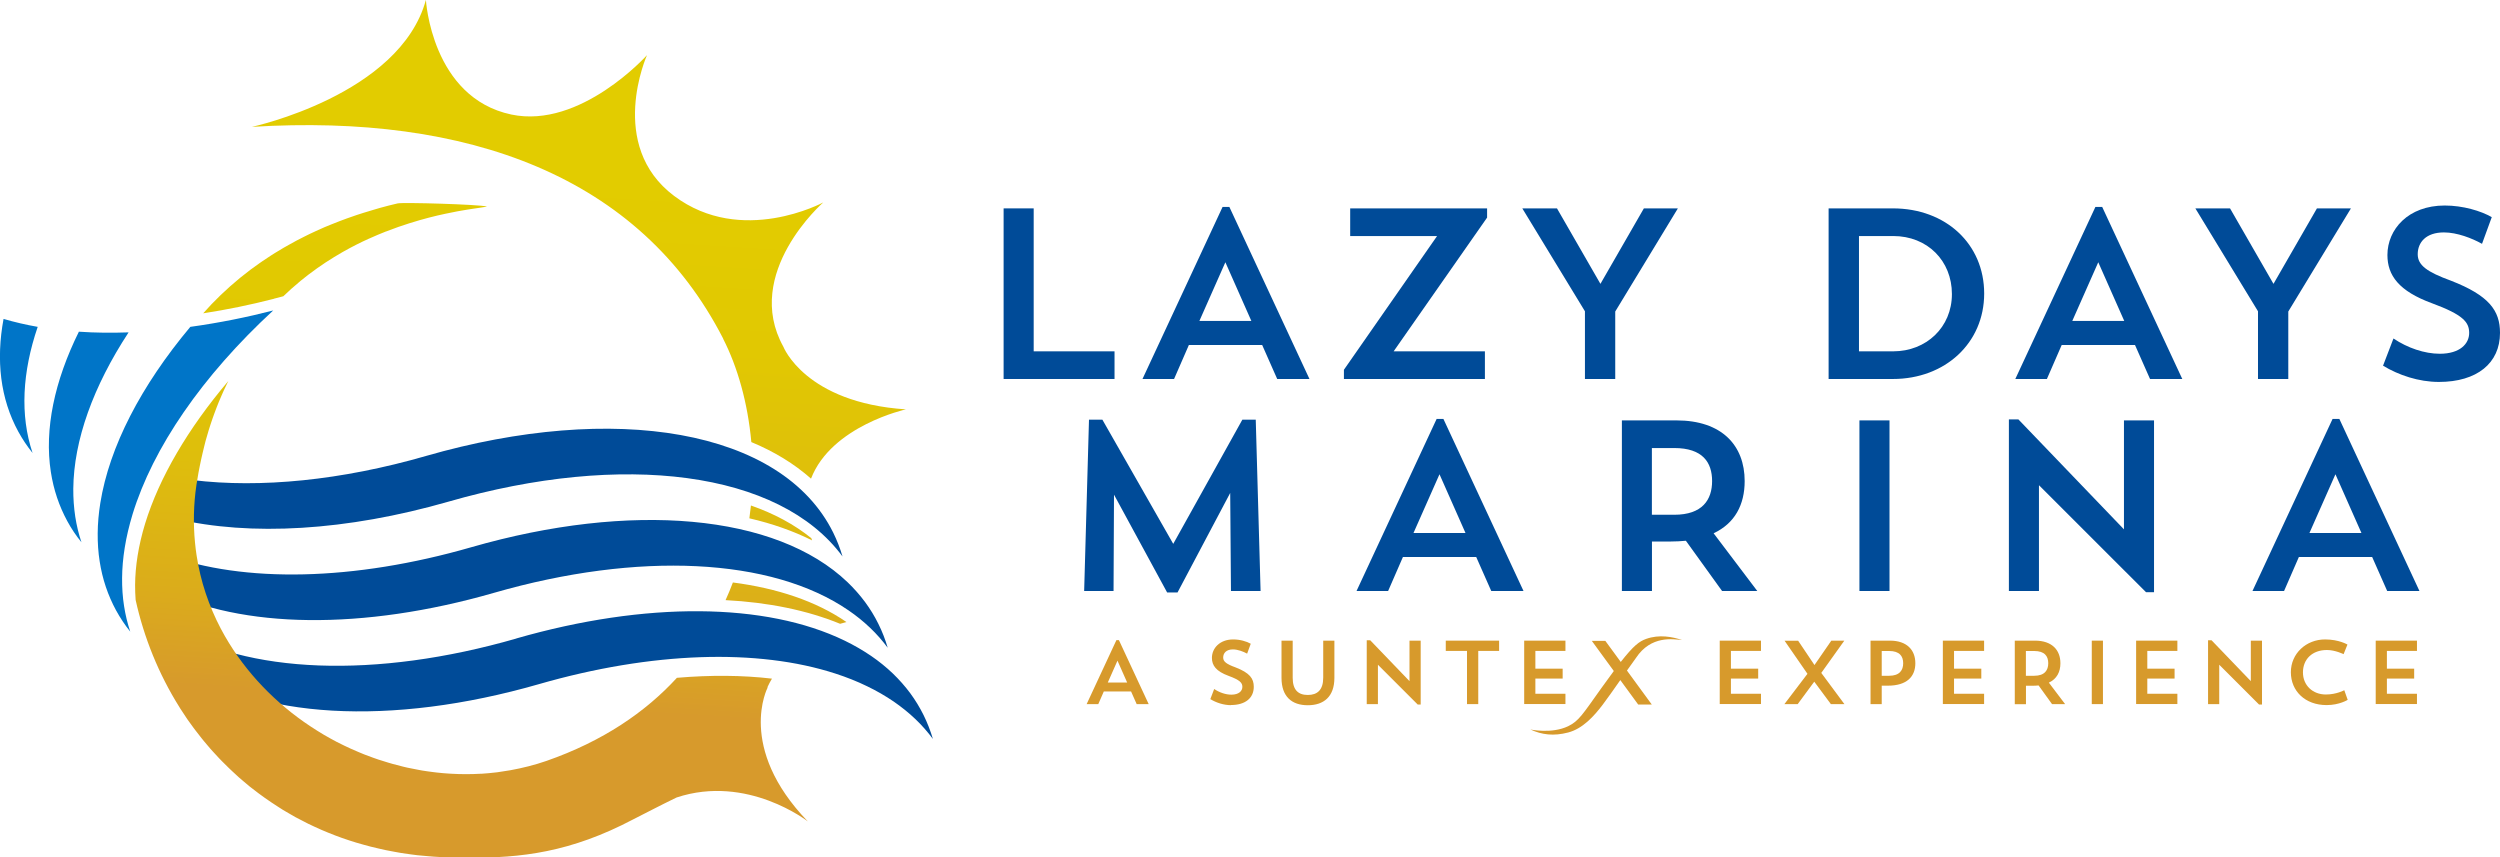 <?xml version="1.0" encoding="UTF-8"?> <svg xmlns="http://www.w3.org/2000/svg" xmlns:xlink="http://www.w3.org/1999/xlink" id="Layer_1" data-name="Layer 1" viewBox="0 0 330.88 113.48"><defs><style> .cls-1 { fill: url(#New_Gradient_Swatch); } .cls-2 { fill: #d79a2c; } .cls-3 { fill: #0075c8; } .cls-3, .cls-4 { fill-rule: evenodd; } .cls-5, .cls-4 { fill: #004b98; } </style><linearGradient id="New_Gradient_Swatch" data-name="New Gradient Swatch" x1="66.11" y1="109.93" x2="72.52" y2="6.34" gradientUnits="userSpaceOnUse"><stop offset=".16" stop-color="#d79a2c"></stop><stop offset=".28" stop-color="#dbac1b"></stop><stop offset=".45" stop-color="#debe0c"></stop><stop offset=".63" stop-color="#e1c802"></stop><stop offset=".84" stop-color="#e2cc00"></stop></linearGradient></defs><g><g><path class="cls-2" d="M222.62,84.71c-1.27-.43-3.01-.77-4.75-.15-.91.33-1.65.87-3.36,3.05l-2.04-2.79h-1.79l2.91,3.99c-.49.66-1.04,1.42-1.68,2.31-2.42,3.39-2.94,4.31-4.37,5-2.17,1.04-4.99.43-4.99.43,1.51.7,3.07.9,4.99.4s3.41-2.14,4.58-3.68c.61-.8,1.48-2.05,2.33-3.26l2.37,3.24h1.8l-3.29-4.5c.46-.66.88-1.25,1.2-1.68,2-3.01,4.93-2.47,6.07-2.36Z"></path><path class="cls-2" d="M145.37,93.19h-1.55l3.94-8.47h.33l3.94,8.47h-1.59l-.74-1.67h-3.61l-.73,1.67ZM146.62,90.33h2.56l-1.28-2.89-1.28,2.89Z"></path><path class="cls-2" d="M162.94,93.33c-.99,0-1.98-.33-2.75-.8l.51-1.34c.69.47,1.53.75,2.28.75.99,0,1.45-.49,1.45-1.03s-.31-.9-1.83-1.46c-1.64-.6-2.2-1.37-2.2-2.38,0-1.27,1.03-2.44,2.82-2.44.9,0,1.78.26,2.32.57l-.48,1.31c-.49-.27-1.23-.56-1.88-.56-.88,0-1.29.49-1.29,1.08,0,.54.45.87,1.64,1.3,1.88.73,2.41,1.47,2.41,2.57,0,1.49-1.13,2.41-3.01,2.41Z"></path><path class="cls-2" d="M169.61,84.79h1.48v4.92c0,1.6.73,2.27,2,2.27s2.04-.67,2.04-2.28v-4.91h1.48v4.92c0,2.51-1.42,3.63-3.52,3.63s-3.48-1.12-3.48-3.63v-4.92Z"></path><path class="cls-2" d="M180.88,84.74h.47l5.2,5.41v-5.36h1.48v8.46h-.39l-5.27-5.27v5.21h-1.48v-8.45Z"></path><path class="cls-2" d="M191.35,84.79h7.06v1.36h-2.76v7.04h-1.49v-7.04h-2.81v-1.36Z"></path><path class="cls-2" d="M201.73,84.79h5.46v1.36h-3.98v2.35h3.61v1.31h-3.61v2.01h3.98v1.36h-5.46v-8.4Z"></path><path class="cls-2" d="M227.61,84.79h5.46v1.36h-3.98v2.35h3.61v1.31h-3.61v2.01h3.98v1.36h-5.46v-8.4Z"></path><path class="cls-2" d="M237.98,84.79l2.17,3.23,2.23-3.23h1.72l-3.05,4.27,3.06,4.13h-1.79l-2.2-2.97-2.19,2.97h-1.76l3.05-4.01-3.03-4.38h1.78Z"></path><path class="cls-2" d="M249.05,90.75v2.44h-1.48v-8.4h2.57c2.23,0,3.36,1.23,3.36,2.99s-1.11,2.97-3.64,2.97h-.8ZM249.05,86.15v3.29h.98c1.39,0,1.86-.74,1.86-1.66s-.47-1.62-1.86-1.62h-.98Z"></path><path class="cls-2" d="M257.14,84.79h5.46v1.36h-3.98v2.35h3.61v1.31h-3.61v2.01h3.98v1.36h-5.46v-8.4Z"></path><path class="cls-2" d="M266.65,84.79h2.69c2.23,0,3.36,1.23,3.36,2.99,0,1.16-.48,2.08-1.53,2.57l2.15,2.84h-1.73l-1.78-2.47c-.24.02-.49.04-.75.04h-.92v2.44h-1.48v-8.4ZM268.13,86.15v3.29h1.1c1.39,0,1.86-.74,1.86-1.66s-.47-1.62-1.86-1.62h-1.1Z"></path><path class="cls-2" d="M276.85,84.79h1.48v8.4h-1.48v-8.4Z"></path><path class="cls-2" d="M282.72,84.79h5.46v1.36h-3.98v2.35h3.61v1.31h-3.61v2.01h3.98v1.36h-5.46v-8.4Z"></path><path class="cls-2" d="M292.23,84.74h.47l5.2,5.41v-5.36h1.48v8.46h-.39l-5.27-5.27v5.21h-1.48v-8.45Z"></path><path class="cls-2" d="M310.73,92.62s-1.09.7-2.8.7c-2.84,0-4.73-1.86-4.73-4.35s2.04-4.34,4.53-4.34c1.84,0,2.96.68,2.96.68l-.51,1.27s-1.11-.55-2.2-.55c-1.97,0-3.18,1.24-3.18,2.96s1.29,2.93,3.03,2.93c1.42,0,2.44-.57,2.44-.57l.45,1.27Z"></path><path class="cls-2" d="M314.43,84.79h5.46v1.36h-3.98v2.35h3.61v1.31h-3.61v2.01h3.98v1.36h-5.46v-8.4Z"></path></g><g><path class="cls-5" d="M132.83,27.58h3.98v18.92h10.7v3.66h-14.68v-22.58Z"></path><path class="cls-5" d="M155.38,50.16h-4.17l10.6-22.77h.9l10.6,22.77h-4.27l-1.99-4.5h-9.7l-1.96,4.5ZM158.75,42.48h6.87l-3.44-7.77-3.44,7.77Z"></path><path class="cls-5" d="M196.82,27.58v1.22l-12.37,17.7h12.08v3.66h-18.66v-1.22l12.33-17.7h-11.5v-3.66h18.12Z"></path><path class="cls-5" d="M222.07,27.58l-8.29,13.65v8.93h-4.01v-8.96l-8.29-13.62h4.59l5.75,9.99,5.75-9.99h4.5Z"></path><path class="cls-5" d="M242.02,27.58h8.51c7,0,12.08,4.72,12.08,11.27s-5.17,11.31-12.08,11.31h-8.51v-22.58ZM246.04,31.24v15.26h4.53c4.37,0,7.77-3.18,7.77-7.58s-3.24-7.68-7.77-7.68h-4.53Z"></path><path class="cls-5" d="M270.9,50.16h-4.17l10.6-22.77h.9l10.6,22.77h-4.27l-1.99-4.5h-9.7l-1.96,4.5ZM274.28,42.48h6.87l-3.44-7.77-3.44,7.77Z"></path><path class="cls-5" d="M311.15,27.58l-8.29,13.65v8.93h-4.01v-8.96l-8.29-13.62h4.59l5.75,9.99,5.75-9.99h4.5Z"></path><path class="cls-5" d="M322.79,50.55c-2.67,0-5.33-.9-7.39-2.15l1.38-3.6c1.86,1.25,4.11,2.02,6.13,2.02,2.67,0,3.89-1.32,3.89-2.76s-.83-2.41-4.91-3.92c-4.4-1.61-5.91-3.69-5.91-6.39,0-3.4,2.76-6.55,7.58-6.55,2.41,0,4.79.71,6.23,1.54l-1.29,3.53c-1.32-.74-3.31-1.51-5.04-1.51-2.38,0-3.47,1.32-3.47,2.89,0,1.45,1.22,2.34,4.4,3.5,5.04,1.96,6.49,3.95,6.49,6.91,0,4.01-3.05,6.49-8.09,6.49Z"></path></g><g><path class="cls-5" d="M166.84,78.22h-3.92l-.1-12.98-6.97,13.17h-1.38l-7.03-12.94-.06,12.75h-3.89l.64-22.68h1.77l9.38,16.44,9.15-16.44h1.77l.64,22.68Z"></path><path class="cls-5" d="M183.71,78.22h-4.17l10.6-22.77h.9l10.6,22.77h-4.27l-1.99-4.5h-9.7l-1.96,4.5ZM187.09,70.54h6.87l-3.44-7.77-3.44,7.77Z"></path><path class="cls-5" d="M214.65,55.64h7.23c6.01,0,9.03,3.31,9.03,8.03,0,3.12-1.29,5.59-4.11,6.91l5.78,7.64h-4.66l-4.79-6.65c-.64.06-1.32.1-2.02.1h-2.47v6.55h-3.98v-22.58ZM218.63,59.3v8.83h2.96c3.73,0,5.01-1.99,5.01-4.46s-1.25-4.37-5.01-4.37h-2.96Z"></path><path class="cls-5" d="M246.1,55.64h3.98v22.58h-3.98v-22.58Z"></path><path class="cls-5" d="M265.89,55.51h1.25l13.97,14.55v-14.42h3.98v22.74h-1.06l-14.17-14.16v14h-3.98v-22.71Z"></path><path class="cls-5" d="M302.29,78.22h-4.17l10.6-22.77h.9l10.6,22.77h-4.27l-1.99-4.5h-9.7l-1.96,4.5ZM305.67,70.54h6.87l-3.44-7.77-3.44,7.77Z"></path></g></g><g><path class="cls-4" d="M62.36,72.43c-15.56,4.48-30.08,4.76-40.44.98-.19,1.01-.31,2.04-.36,3.06-.03.51-.03,1.02-.02,1.53,10.44,5.24,26.49,5.45,43.81.47,19.17-5.52,36.77-4.67,46.95,2.31,1.04.71,2,1.49,2.88,2.33.85.81,1.62,1.69,2.31,2.62-.32-1.08-.72-2.13-1.23-3.15-.5-1.02-1.09-1.98-1.76-2.89-.69-.93-1.46-1.8-2.31-2.62-9.48-9.08-28.7-10.72-49.83-4.64M68.34,84.51c-18.62,5.36-35.75,4.72-46.05-1.72l1.46,5c10.07,7.39,28,8.39,47.57,2.76,14.97-4.31,28.98-4.74,39.25-1.4,1.48.48,2.89,1.04,4.2,1.68,1.25.6,2.42,1.28,3.51,2.02,1.04.72,2,1.49,2.88,2.33.85.81,1.62,1.69,2.31,2.62-.32-1.08-.73-2.13-1.23-3.15-.51-1.02-1.09-1.98-1.76-2.89-.69-.93-1.46-1.8-2.31-2.62-.88-.84-1.84-1.62-2.88-2.33-1.09-.74-2.26-1.42-3.5-2.02-10.45-5.07-26.32-5.21-43.45-.29ZM56.38,60.35c-11.22,3.23-21.91,4.28-30.88,3.19-.89,1.67-1.65,3.38-2.28,5.11,9.91,2.35,22.64,1.62,36.15-2.26,23.03-6.63,43.79-4.08,52.14,7.26-.32-1.08-.73-2.13-1.23-3.15-6.81-13.76-29.04-17.31-53.91-10.15Z"></path><path class="cls-1" d="M99.38,66.9c3.09,1.08,5.78,2.53,8,4.33.03.1.06.2.1.29-2.49-1.24-5.27-2.22-8.3-2.92.08-.57.15-1.14.21-1.71ZM97,77.09c-.3.79-.62,1.57-.97,2.34,5.65.29,10.78,1.34,15.16,3.13.28-.08.56-.16.84-.23-.03-.02-.06-.04-.09-.06-3.93-2.69-9.04-4.41-14.95-5.18ZM95.71,44.84c1.91,3.73,3.26,8.49,3.73,13.67,3.04,1.26,5.69,2.88,7.9,4.84,2.7-7,12.56-9.17,12.56-9.17-13.34-.88-16.22-8.29-16.22-8.29-5.42-9.75,5.28-19.1,5.28-19.1,0,0-10.8,5.85-19.74-.86-8.94-6.71-3.59-18.63-3.59-18.63,0,0-8.79,9.79-17.95,7.86-10.57-2.24-11.31-15.17-11.31-15.17-3.45,12.6-23.03,16.8-23.03,16.8,28.58-1.76,51.34,6.5,62.38,28.04ZM36.27,39.53l1.23-.32s.01-.01.02-.02c.34-.33.69-.65,1.04-.97.03-.03.06-.06.1-.08.32-.28.63-.55.95-.82.05-.04.1-.08.15-.13.71-.58,1.43-1.13,2.15-1.64.04-.03.07-.05.11-.08.35-.24.69-.48,1.04-.71.02-.01.04-.03.06-.04.75-.49,1.49-.94,2.24-1.37.03-.02.06-.03.09-.05,1.13-.64,2.26-1.21,3.37-1.71.01,0,.02,0,.03-.01.75-.34,1.49-.65,2.22-.94,0,0,.01,0,.02,0,1.1-.43,2.16-.8,3.18-1.12,0,0,0,0,.01,0,1.71-.54,3.29-.94,4.67-1.23,0,0,0,0,0,0,2.26-.49,3.99-.71,4.85-.84.06,0,.12-.02.17-.03.03,0,.06,0,.08-.01.07-.01.13-.02.18-.03.01,0,.02,0,.04,0,.04,0,.07-.02.09-.02,0,0,.02,0,.02,0,.02,0,.04-.02.04-.03-1.1-.28-11.09-.57-11.79-.41-.79.18-1.56.38-2.32.59-.25.07-.5.14-.75.22-.5.14-1,.29-1.49.45-.29.09-.58.19-.87.28-.44.15-.87.29-1.29.45-.3.11-.6.22-.89.33-.4.15-.8.31-1.19.47-.29.12-.59.24-.88.36-.39.17-.78.35-1.16.52-.53.24-1.05.49-1.56.75-.32.16-.65.32-.96.49-.36.19-.71.39-1.07.59-.23.13-.46.26-.69.39-.37.21-.73.43-1.08.65-.19.12-.38.24-.57.36-.37.24-.74.48-1.1.73-.14.1-.28.19-.42.29-.4.28-.79.56-1.18.85-.01.01-.03.02-.04.03-1.86,1.4-3.55,2.91-5.08,4.5-.01.01-.02.02-.04.04-.38.4-.75.8-1.11,1.21,3.11-.48,6.25-1.12,9.35-1.92ZM101.57,90.96c.18-.4.38-.77.6-1.14-3.91-.46-8.13-.49-12.58-.11-4.16,4.54-9.81,8.4-17.27,11-1.56.54-3.16.94-4.76,1.23-.57.1-1.15.19-1.73.27-.09.01-.18.02-.27.03-.58.07-1.15.12-1.73.16-.1,0-.19,0-.29.01-.57.03-1.14.05-1.71.05-.11,0-.21,0-.32,0-.56,0-1.12-.02-1.68-.05-.12,0-.24-.02-.37-.02-.54-.03-1.08-.08-1.62-.14-.14-.02-.28-.03-.42-.05-.52-.06-1.04-.14-1.56-.22-.16-.03-.32-.06-.48-.09-.49-.09-.98-.19-1.47-.29-.18-.04-.37-.09-.55-.13-.46-.11-.92-.23-1.38-.36-.21-.06-.42-.12-.62-.18-.43-.13-.86-.26-1.28-.4-.23-.08-.46-.16-.69-.24-.4-.14-.79-.29-1.18-.44-.25-.1-.5-.21-.75-.31-.36-.15-.73-.31-1.08-.47-.27-.12-.54-.25-.81-.38-.33-.16-.66-.32-.99-.49-.29-.15-.57-.31-.85-.46-.3-.17-.6-.33-.9-.51-.3-.17-.59-.36-.88-.54-4.69-2.93-8.73-6.87-11.62-11.55-.39-.63-.75-1.26-1.1-1.92-1.58-3.01-2.7-6.28-3.22-9.77-.08-.54-.15-1.08-.2-1.63-.24-2.47-.2-5.02.19-7.66.08-.55.17-1.08.27-1.61.05-.29.11-.58.17-.87.06-.29.12-.57.18-.86.06-.28.12-.56.19-.84.07-.29.14-.58.21-.87.06-.25.12-.51.19-.76.13-.49.27-.97.42-1.44.07-.24.15-.48.23-.72.09-.27.18-.54.27-.8.08-.24.17-.48.26-.72.09-.26.19-.51.29-.77.09-.23.18-.45.27-.68.11-.28.23-.55.35-.82.1-.23.2-.46.3-.68.17-.38.35-.75.53-1.11.03-.06.06-.12.09-.18-5.33,6.28-9.15,12.79-11.02,18.89-.44,1.44-.77,2.87-.99,4.24-.21,1.33-.32,2.62-.33,3.85,0,.67.02,1.34.07,1.99,1.1,4.99,3.05,9.81,5.79,14.18.03.05.06.1.09.15.26.41.53.82.81,1.23.06.09.12.18.18.27.26.38.53.75.81,1.12.08.11.16.22.25.33.27.35.54.7.81,1.04.1.12.2.25.3.37.27.33.55.65.83.98.12.13.23.26.35.39.28.31.56.62.85.92.13.13.26.27.39.4.29.29.58.59.88.87.14.13.28.26.41.39.3.28.6.56.91.84.14.12.28.24.42.36.32.27.64.55.97.82.12.09.24.18.35.27,1.1.87,2.26,1.69,3.47,2.46.21.14.43.28.64.41.28.17.57.33.86.5.26.15.52.3.78.45.28.15.56.3.85.44.28.15.57.3.85.44.28.14.57.27.85.4.3.14.6.28.91.41.28.12.57.24.86.36.32.13.63.26.96.38.29.11.58.21.87.32.33.12.67.23,1,.34.29.1.59.19.89.28.35.11.7.21,1.05.3.3.08.59.16.89.24.36.09.73.18,1.1.26.3.07.59.14.89.2.38.08.77.15,1.16.22.29.05.59.11.89.16.41.07.84.12,1.26.18.28.04.56.08.85.11.47.05.95.09,1.44.13.24.02.48.05.72.06.73.05,1.46.09,2.21.11h0c.64.02,1.28.03,1.91.03.11,0,.22,0,.34,0,7.14.05,13.68-.71,21.97-5.08,2.26-1.14,3.24-1.68,5.73-2.89,9.37-3.11,17.37,3.17,17.37,3.17-9.48-9.82-5.32-17.72-5.32-17.72Z"></path><path class="cls-3" d="M4.31,59.95c-1.68-5-1.36-10.71.68-16.69-1.54-.27-3.05-.62-4.52-1.05-1.01,5.44-.44,10.54,1.96,14.93.55,1,1.17,1.93,1.88,2.81M25.19,43.26c-6.54,7.81-10.72,15.9-11.91,23.3-.22,1.37-.34,2.71-.35,4.03-.01,1.26.07,2.5.26,3.7.18,1.16.45,2.3.82,3.39.36,1.07.81,2.1,1.35,3.1.55,1,1.17,1.94,1.88,2.82-.37-1.1-.64-2.23-.82-3.39-.19-1.2-.27-2.44-.26-3.7.01-1.32.13-2.66.35-4.03.23-1.44.58-2.91,1.03-4.4,2.7-8.83,9.22-18.31,18.62-26.99-3.41.88-7.13,1.64-10.97,2.17ZM9.7,64.69c.06-6.44,2.65-13.57,7.32-20.7-2.21.08-4.41.06-6.58-.09-3.23,6.53-4.59,12.91-3.71,18.57.18,1.16.45,2.29.82,3.39.36,1.07.81,2.1,1.35,3.1.54,1,1.17,1.94,1.88,2.81-.37-1.1-.64-2.23-.82-3.39-.18-1.2-.27-2.44-.26-3.7Z"></path></g></svg> 